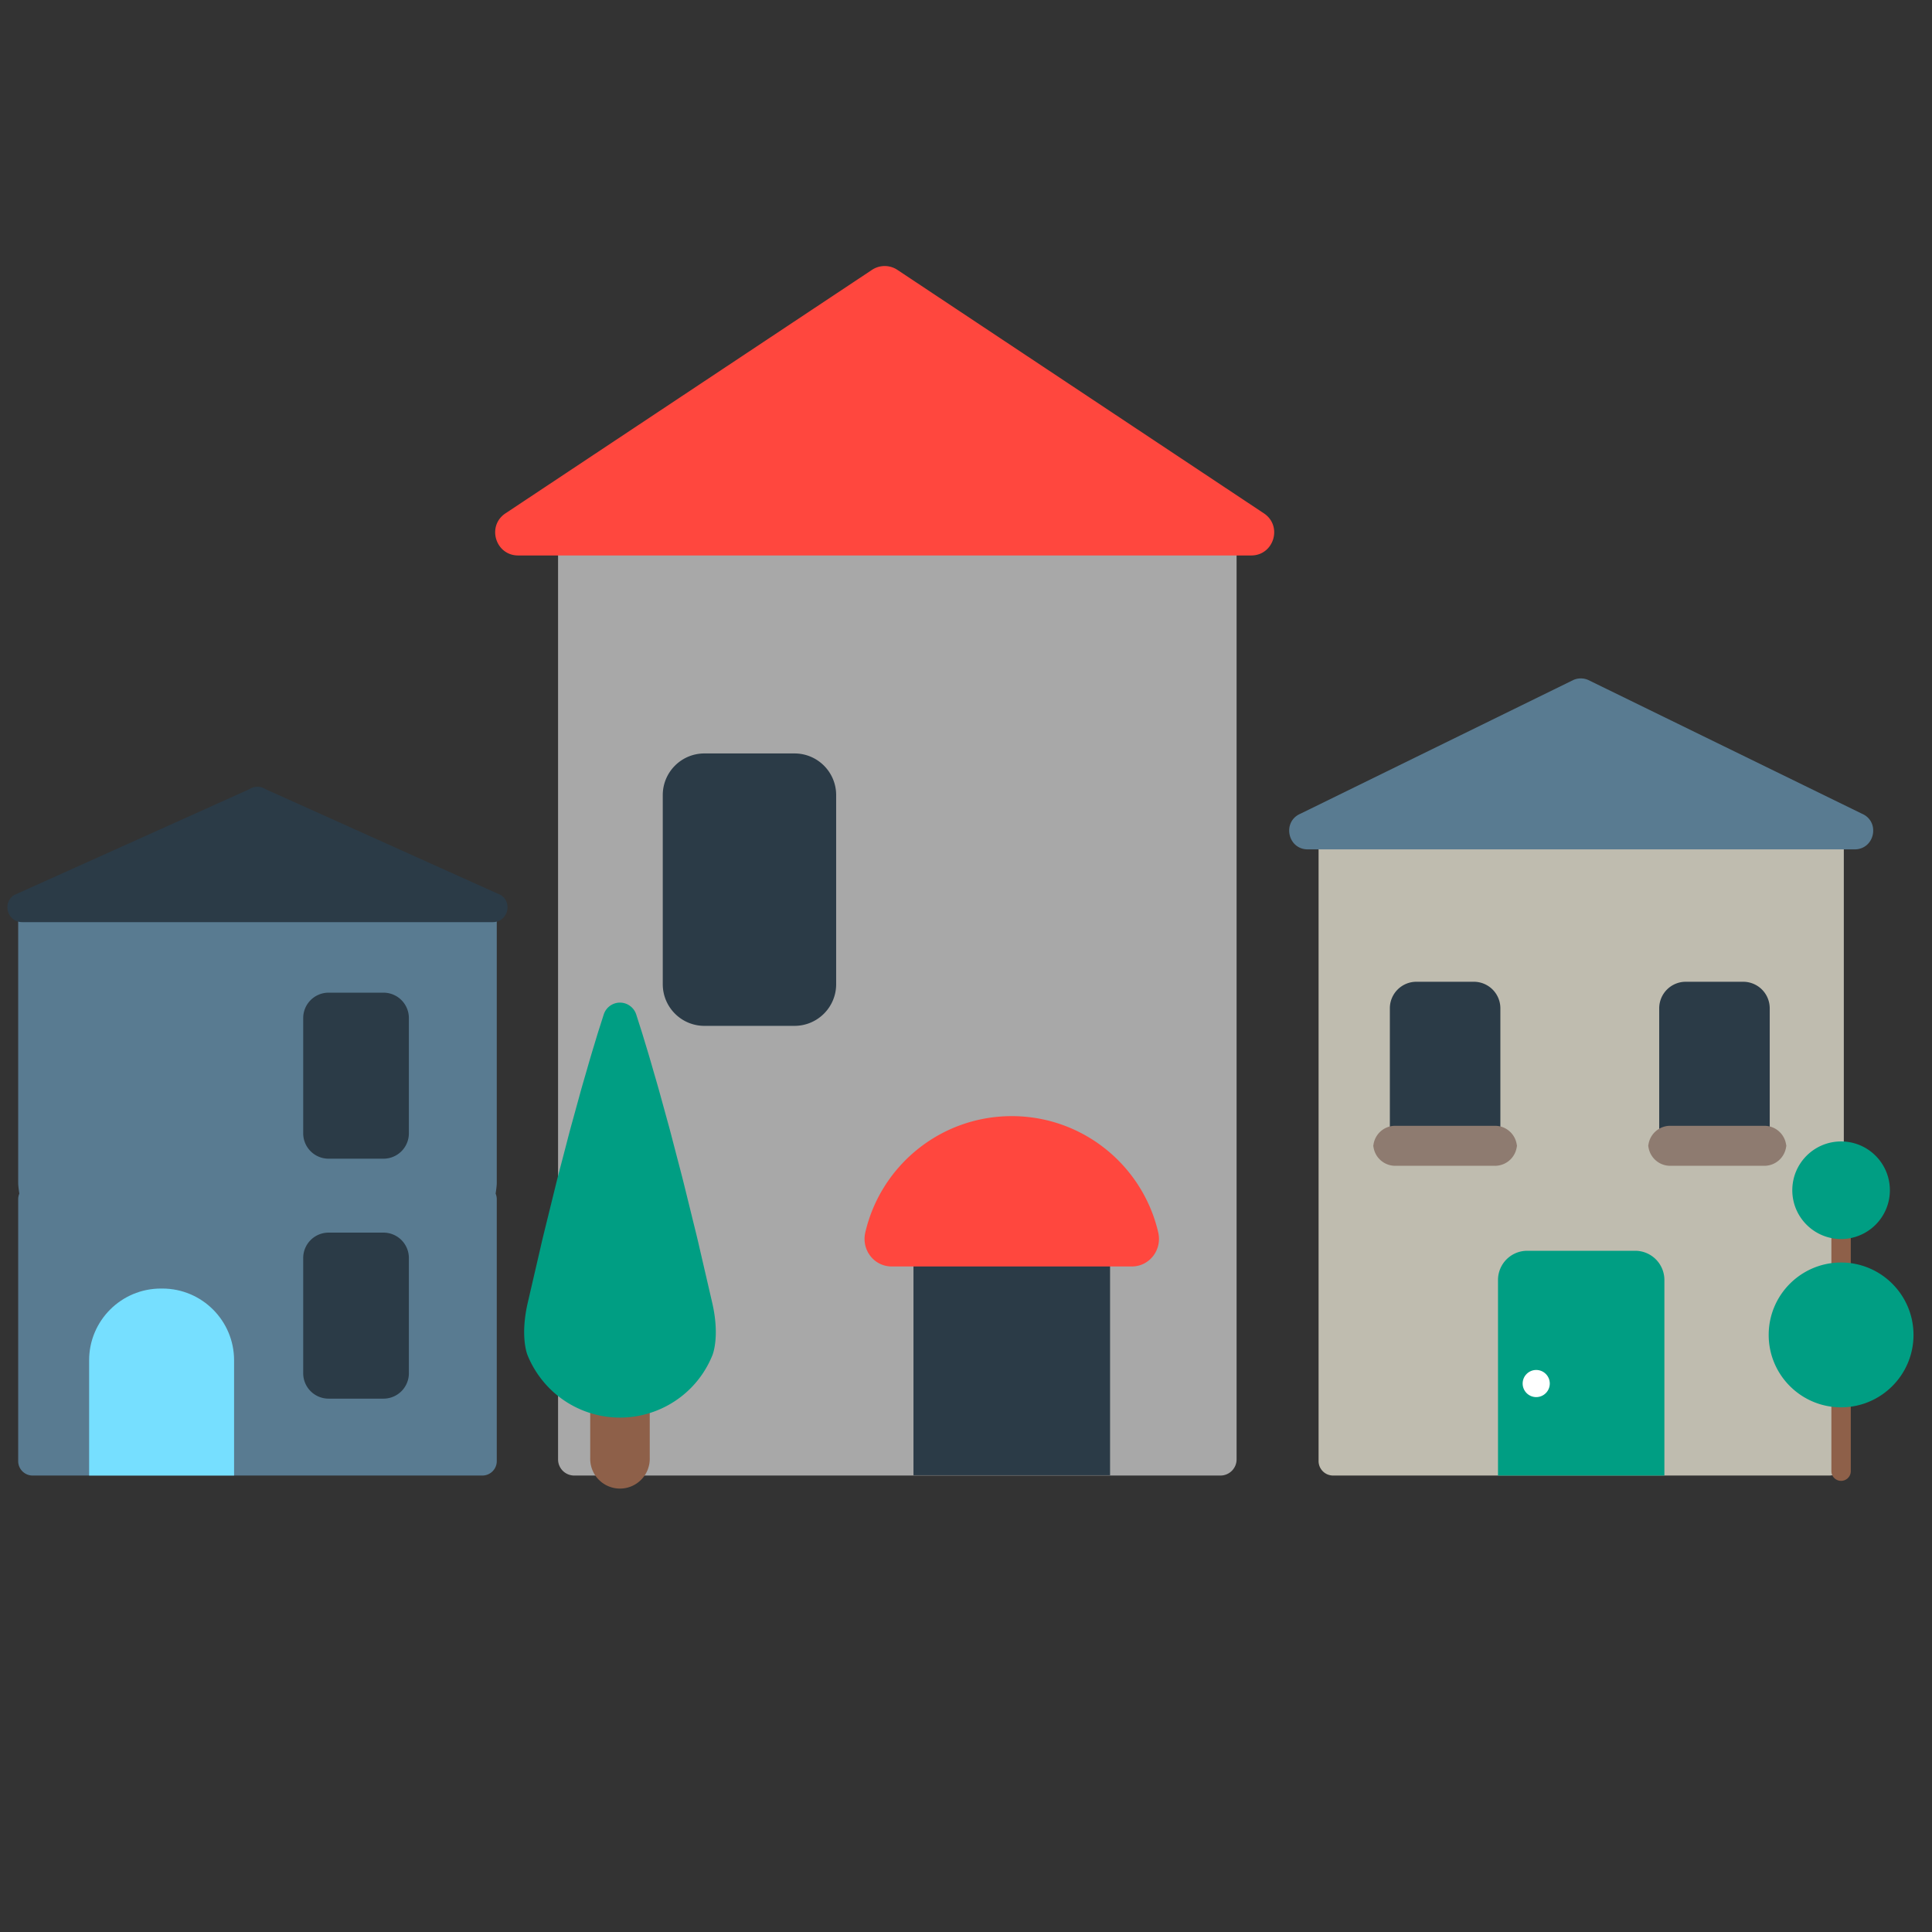 <?xml version="1.0" encoding="utf-8"?>
<svg width="800px" height="800px" viewBox="0 0 512 512" xmlns="http://www.w3.org/2000/svg" xmlns:xlink="http://www.w3.org/1999/xlink" aria-hidden="true" role="img" class="iconify iconify--fxemoji" preserveAspectRatio="xMidYMid meet"><rect x="0" y="0" width="512" height="512" fill="#333333" stroke="none"/><path fill="#BFBCAF" d="M484.785 215.417H353.282a3.845 3.845 0 0 0-3.845 3.845v167.926a3.845 3.845 0 0 0 3.845 3.845h131.503a3.845 3.845 0 0 0 3.845-3.845V219.262a3.844 3.844 0 0 0-3.845-3.845z"></path><path fill="#A8A8A8" d="M323.43 136.439H152.171a4.278 4.278 0 0 0-4.278 4.278v246.038a4.278 4.278 0 0 0 4.278 4.278H323.43a4.278 4.278 0 0 0 4.278-4.278V140.717a4.278 4.278 0 0 0-4.278-4.278z"></path><path fill="#8E6049" d="M487.908 392.44a2.57 2.57 0 0 1-2.57-2.57v-72.498a2.57 2.57 0 1 1 5.14 0v72.498a2.57 2.57 0 0 1-2.57 2.57zm-315.718-5.967v-71.729a7.89 7.89 0 1 0-15.778 0v71.729a7.89 7.89 0 1 0 15.778 0z"></path><path fill="#597B91" d="M131.65 239.588a3.822 3.822 0 0 0-3.822-3.822H8.642a3.822 3.822 0 0 0-3.822 3.822v73.901c0 .531.108 1.572.304 2.833a3.814 3.814 0 0 0-.304 1.495v69.395a3.822 3.822 0 0 0 3.822 3.822h119.186a3.822 3.822 0 0 0 3.822-3.822v-69.395c0-.531-.109-1.036-.304-1.495c.196-1.261.304-2.302.304-2.833v-73.901z"></path><path fill="#2B3B47" d="M390.579 306.192h-15.218a7.035 7.035 0 0 1-7.035-7.035v-31.946a7.035 7.035 0 0 1 7.035-7.035h15.218a7.035 7.035 0 0 1 7.035 7.035v31.946a7.035 7.035 0 0 1-7.035 7.035zm78.417-7.034v-31.946a7.035 7.035 0 0 0-7.035-7.035h-15.218a7.035 7.035 0 0 0-7.035 7.035v31.946a7.035 7.035 0 0 0 7.035 7.035h15.218a7.035 7.035 0 0 0 7.035-7.035zM221.59 260.827v-50.121c0-6.096-4.941-11.037-11.037-11.037h-23.877c-6.096 0-11.037 4.941-11.037 11.037v50.121c0 6.096 4.941 11.037 11.037 11.037h23.877c6.096-.001 11.037-4.942 11.037-11.037zm72.589 61.541h-52.1v68.586h52.1v-68.586zm-185.823-22.029v-30.544a6.726 6.726 0 0 0-6.726-6.726H87.079a6.726 6.726 0 0 0-6.726 6.726v30.544a6.726 6.726 0 0 0 6.726 6.726h14.551a6.726 6.726 0 0 0 6.726-6.726zm0 63.589v-30.544a6.726 6.726 0 0 0-6.726-6.726H87.079a6.726 6.726 0 0 0-6.726 6.726v30.544a6.726 6.726 0 0 0 6.726 6.726h14.551a6.726 6.726 0 0 0 6.726-6.726zM5.882 244.375h124.705c3.871 0 5.388-5.023 2.163-7.166l-62.352-28.057a3.908 3.908 0 0 0-4.326 0L3.719 237.209c-3.225 2.142-1.708 7.166 2.163 7.166z"></path><path fill="#8E7B70" d="M363.926 303.125v1.046a5.823 5.823 0 0 1 5.823-5.823h26.443a5.823 5.823 0 0 1 5.823 5.823v-1.046a5.823 5.823 0 0 1-5.823 5.823h-26.443a5.823 5.823 0 0 1-5.823-5.823zm78.694 5.823h24.954a5.823 5.823 0 0 0 5.823-5.823v1.046a5.823 5.823 0 0 0-5.823-5.823H442.62a5.823 5.823 0 0 0-5.823 5.823v-1.046a5.823 5.823 0 0 0 5.823 5.823z"></path><path fill="#597B91" d="M346.578 225.093h144.911c5.368 0 6.865-7.368 1.922-9.462l-72.561-35.453a4.922 4.922 0 0 0-3.844 0l-72.349 35.453c-4.944 2.094-3.447 9.462 1.921 9.462z"></path><path fill="#FF473E" d="M133.957 136.043l97.125-64.523a6.09 6.09 0 0 1 6.739 0l97.125 64.523c5.023 3.337 2.66 11.162-3.37 11.162H137.327c-6.03 0-8.393-7.825-3.37-11.162zm165.987 199.583c4.701 0 8.061-4.421 7.004-9.001c-4.08-17.668-19.911-30.839-38.819-30.839s-34.739 13.171-38.819 30.839c-1.058 4.581 2.302 9.001 7.004 9.001h63.63z"></path><path fill="#009E83" d="M441.081 391.034h-44.095v-51.823a7.741 7.741 0 0 1 7.741-7.741h28.612a7.741 7.741 0 0 1 7.741 7.741v51.823zm46.827-56.454c-10.597 0-19.188 8.591-19.188 19.188s8.591 19.188 19.188 19.188s19.188-8.591 19.188-19.188s-8.591-19.188-19.188-19.188zm0-32.084c-7.141 0-12.93 5.789-12.93 12.93s5.789 12.93 12.93 12.93s12.93-5.789 12.93-12.93c-.001-7.141-5.789-12.93-12.93-12.93zm-322.233-36.578a4.52 4.52 0 0 0-5.681 2.934l-1.236 3.876c-.404 1.233-.839 2.731-1.364 4.449a291.363 291.363 0 0 0-1.706 5.77c-.603 2.114-1.291 4.405-1.956 6.828l-2.096 7.621c-.746 2.643-1.417 5.374-2.154 8.149c-.715 2.775-1.479 5.594-2.174 8.413l-2.072 8.413c-.677 2.775-1.376 5.506-1.97 8.149l-3.345 14.448c-1.007 4.229-1.148 7.753-.921 10.219c.209 2.467.773 3.876.773 3.876c2.602 6.446 7.762 11.943 14.726 14.726c13.547 5.413 28.917-1.18 34.33-14.726c0 0 .563-1.41.773-3.876c.227-2.467.087-5.991-.921-10.219l-3.345-14.448c-.594-2.643-1.292-5.374-1.97-8.149l-2.072-8.413c-.695-2.819-1.459-5.638-2.174-8.413c-.736-2.775-1.408-5.506-2.154-8.149l-2.096-7.621c-.665-2.423-1.352-4.713-1.956-6.828a289.374 289.374 0 0 0-1.706-5.77c-.525-1.718-.96-3.216-1.364-4.449l-1.236-3.876a4.56 4.56 0 0 0-2.933-2.934z"></path><path fill="#76DFFF" d="M43.018 341.478h-.384c-10.502 0-19.016 8.514-19.016 19.016v30.54h38.416v-30.54c0-10.502-8.514-19.016-19.016-19.016z"></path><circle fill="#FFF" cx="407.114" cy="366.651" r="3.596"></circle></svg>